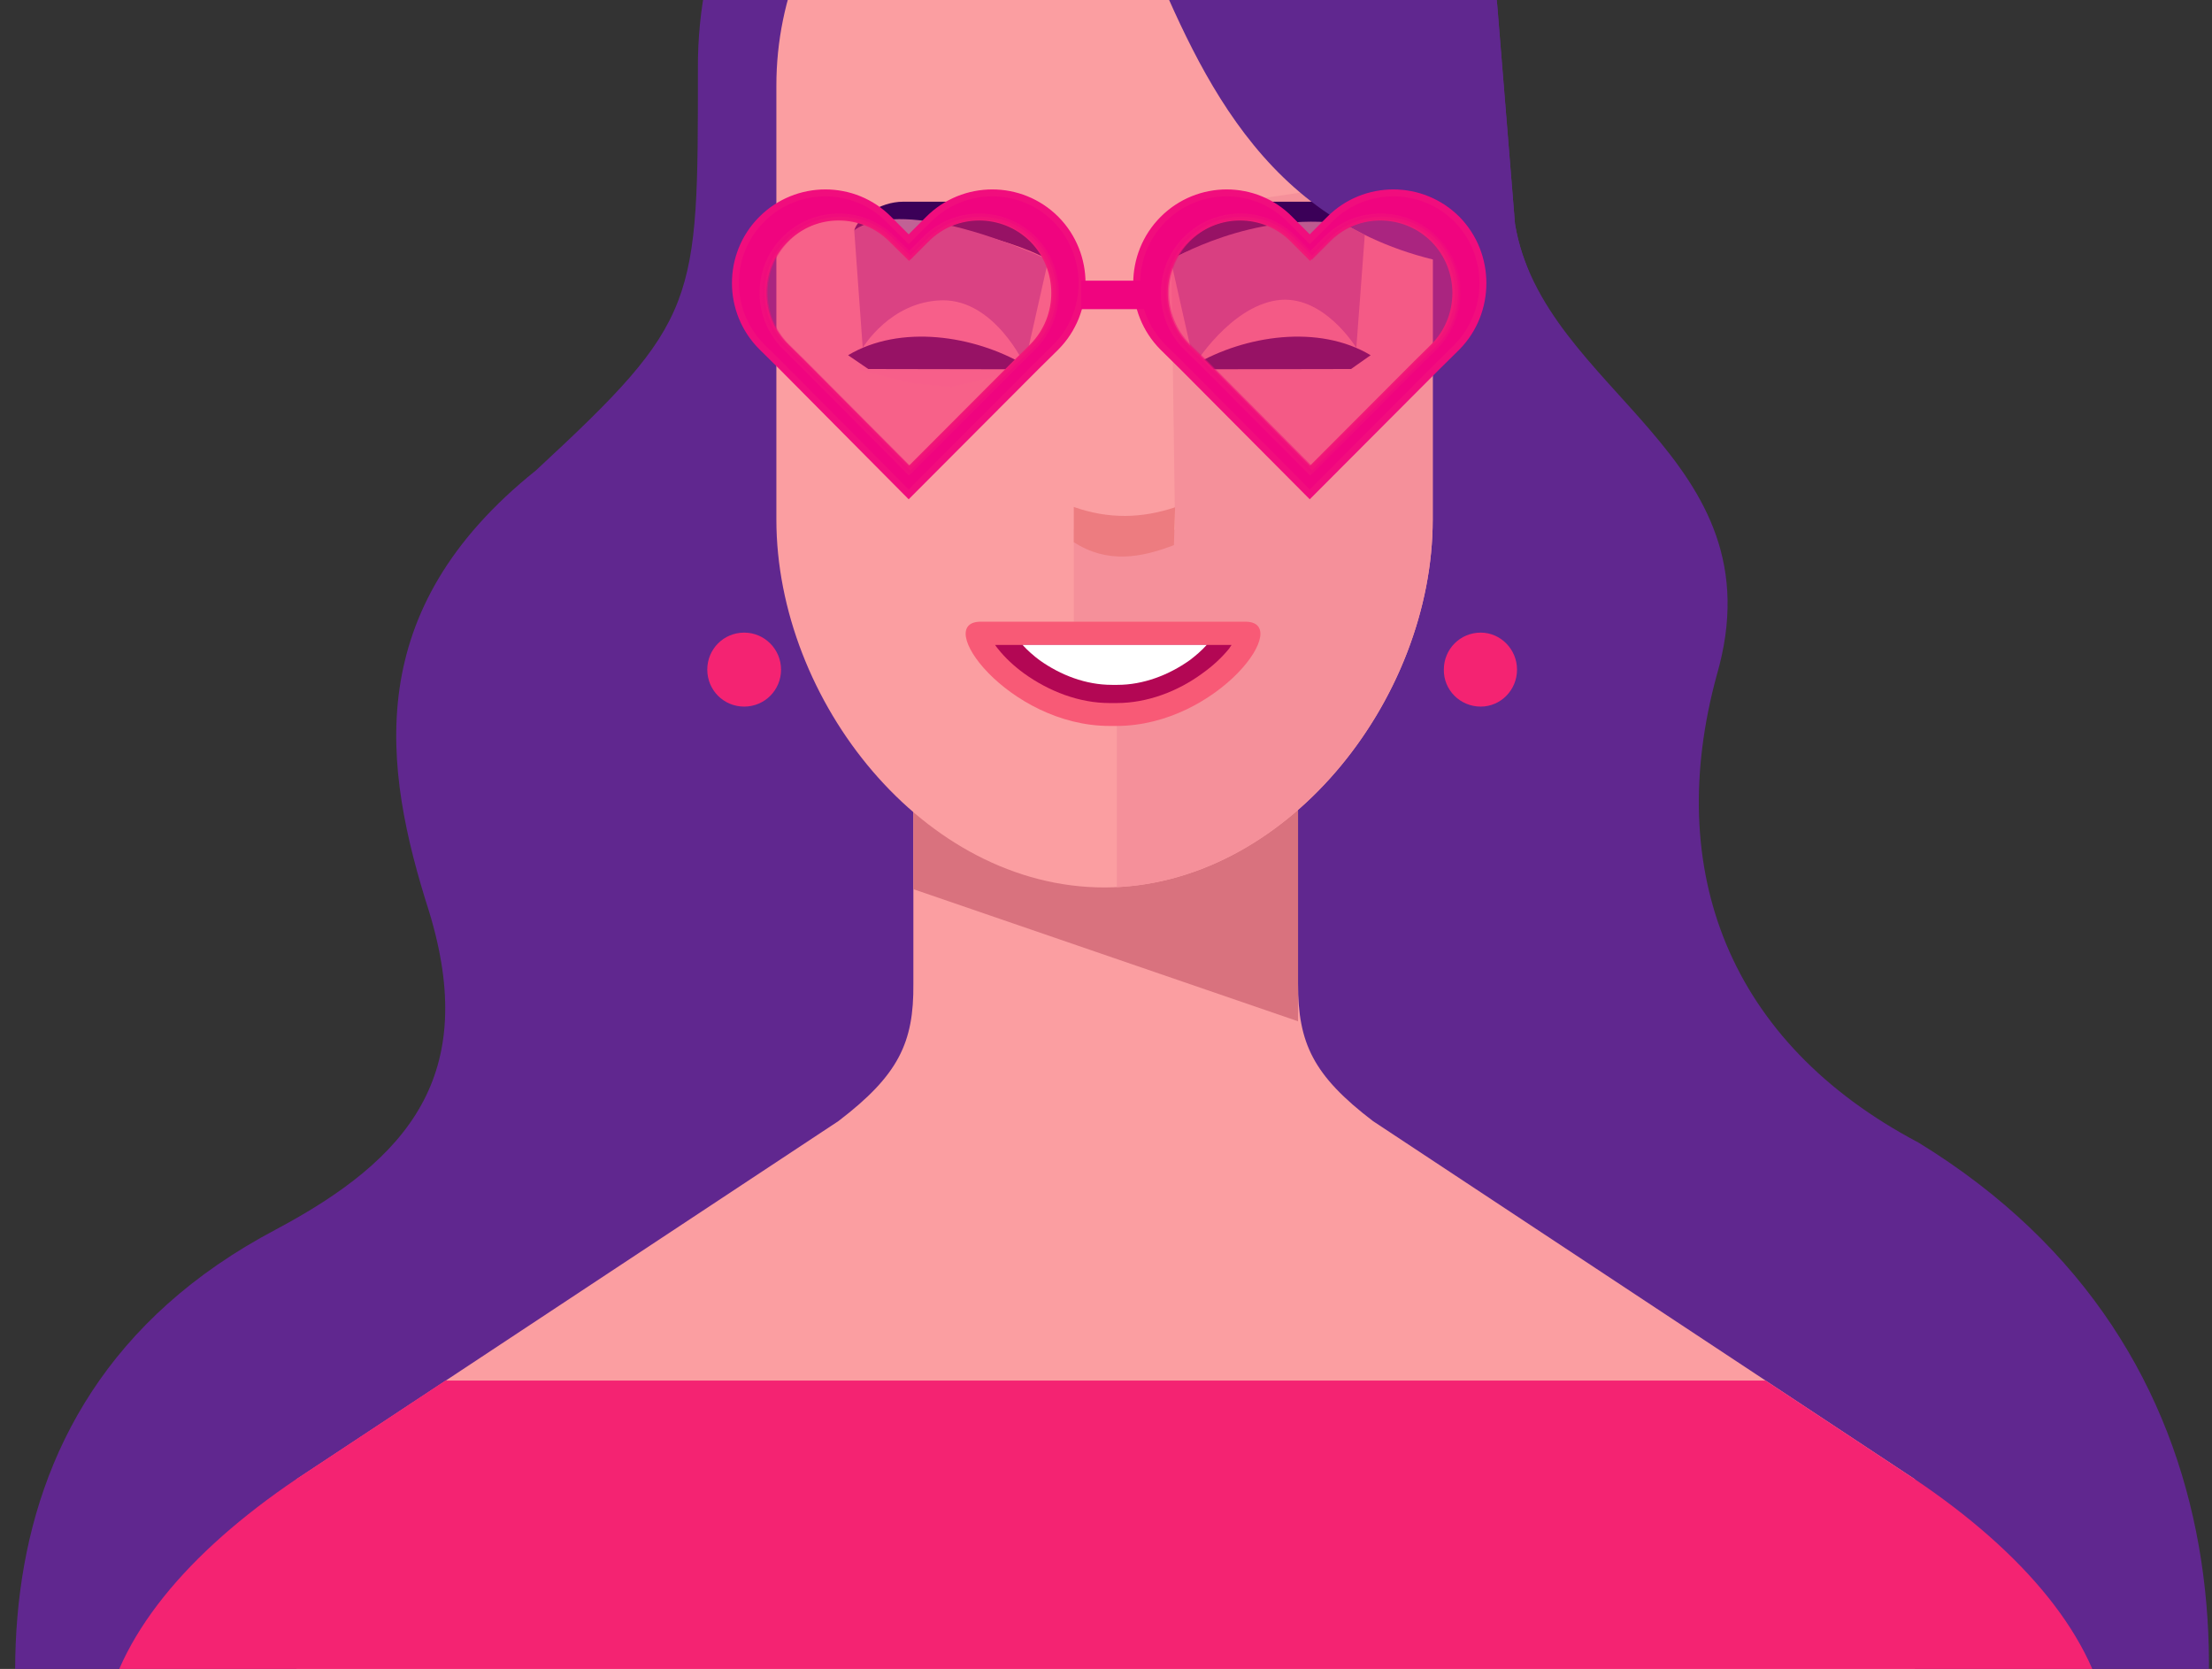 <svg width="114" height="86" viewBox="0 0 114 86" fill="none" xmlns="http://www.w3.org/2000/svg">
<rect x="0" y="0" width="114" height="86" fill="#333333" stroke="none"/>
<path fill-rule="evenodd" clip-rule="evenodd" d="M3.862 101.861C-0.166 91.107 -3.093 72.471 14.227 63.35C21.077 59.704 24.683 55.393 22.118 46.983C19.719 39.48 18.603 31.463 27.61 24.248C36.014 16.473 35.968 15.686 35.968 3.525C35.908 -8.758 45.941 -18 56.925 -18C67.35 -18 76.463 -9.923 77.202 0.742L78.077 11.527C79.525 20.255 91.776 23.446 88.472 34.806C85.741 44.835 89.061 53.699 98.867 58.872C116.308 69.552 116.173 88.868 110.228 103.026L51.901 103.344L3.862 101.861Z" fill="#60278F"/>
<path fill-rule="evenodd" clip-rule="evenodd" d="M56.788 105.492L56.985 104.282L57.211 105.507L98.686 108.956V76.222L70.759 57.768C67.666 55.408 66.897 53.744 66.897 50.689V40.947L57.784 40.478L47.072 40.932V50.689C47.102 53.729 46.303 55.408 43.21 57.768L15.283 76.222V108.94L56.788 105.492Z" fill="#FB9EA1"/>
<path fill-rule="evenodd" clip-rule="evenodd" d="M22.978 71.125L15.284 76.207C9.686 79.989 5.96 84.376 5.281 88.959L0 136.97L56.985 137L114 136.97L108.689 88.974C108.041 84.391 104.284 79.989 98.686 76.223L90.992 71.14H22.978V71.125Z" fill="#F42372"/>
<path fill-rule="evenodd" clip-rule="evenodd" d="M66.897 40.947H47.073V45.818L66.897 52.625V40.947Z" fill="#D9727E"/>
<path fill-rule="evenodd" clip-rule="evenodd" d="M56.91 -12.508C66.234 -12.508 73.838 -4.884 73.838 4.449V26.775C73.838 36.093 66.219 45.729 56.91 45.729C47.616 45.729 40.012 36.093 40.012 26.775V4.434C39.997 -4.884 47.616 -12.508 56.91 -12.508Z" fill="#FB9EA1"/>
<path fill-rule="evenodd" clip-rule="evenodd" d="M73.837 9.137V26.774C73.837 35.88 66.565 45.274 57.558 45.712V37.378L55.34 36.773V27.288C57.136 27.924 58.856 27.878 60.561 27.288L60.334 10.906L69.085 9.621L73.837 9.137Z" fill="#F5909A"/>
<path fill-rule="evenodd" clip-rule="evenodd" d="M55.34 27.938V26.123C57.136 26.758 58.856 26.713 60.561 26.138L60.5 28.09C58.81 28.74 57.075 29.058 55.34 27.938Z" fill="#ED7C80"/>
<path fill-rule="evenodd" clip-rule="evenodd" d="M50.618 32.037H64.106C66.776 31.931 62.778 37.407 57.543 37.407H57.181C51.961 37.407 47.947 31.931 50.618 32.037Z" fill="#F85A76"/>
<path fill-rule="evenodd" clip-rule="evenodd" d="M51.282 33.232C51.343 33.308 51.373 33.369 51.418 33.414C51.795 33.898 52.278 34.337 52.776 34.7C54.058 35.622 55.612 36.227 57.181 36.227H57.559C59.128 36.227 60.712 35.622 61.964 34.7C62.477 34.337 62.96 33.898 63.352 33.414C63.382 33.369 63.413 33.308 63.473 33.232H51.282Z" fill="#B30754"/>
<path fill-rule="evenodd" clip-rule="evenodd" d="M62.19 33.232H52.7C52.957 33.52 53.273 33.792 53.575 34.019C54.661 34.79 55.959 35.29 57.302 35.29H57.589C58.916 35.29 60.229 34.79 61.315 34.019C61.617 33.792 61.934 33.52 62.19 33.232Z" fill="white"/>
<path fill-rule="evenodd" clip-rule="evenodd" d="M44.236 19.044C44.492 14.976 50.739 13.675 52.926 19.044L49.003 19.937L46.876 19.725L44.236 19.044Z" fill="#FA9BA3"/>
<path fill-rule="evenodd" clip-rule="evenodd" d="M70.141 19.044C69.885 14.976 63.638 13.675 61.451 19.044L65.373 19.937L67.501 19.725L70.141 19.044Z" fill="#F5909A"/>
<path fill-rule="evenodd" clip-rule="evenodd" d="M54.028 13.388C52.202 12.299 46.016 10.695 44.025 11.875C44.191 11.255 45.307 10.393 46.56 10.393H49.683C50.618 10.408 53.153 10.589 54.028 10.998V13.388Z" fill="#3B0058"/>
<path fill-rule="evenodd" clip-rule="evenodd" d="M60.334 13.388C62.16 12.299 68.346 10.695 70.337 11.875C70.171 11.255 69.055 10.393 67.803 10.393H64.68C63.744 10.408 61.209 10.589 60.334 10.998V13.388Z" fill="#3B0058"/>
<path fill-rule="evenodd" clip-rule="evenodd" d="M76.312 36.41C77.338 36.41 78.183 35.562 78.183 34.504C78.183 33.46 77.338 32.598 76.312 32.598C75.256 32.598 74.411 33.445 74.411 34.504C74.396 35.562 75.256 36.41 76.312 36.41Z" fill="#F42372"/>
<path fill-rule="evenodd" clip-rule="evenodd" d="M38.352 36.41C39.408 36.41 40.253 35.562 40.253 34.504C40.253 33.46 39.408 32.598 38.352 32.598C37.296 32.598 36.451 33.445 36.451 34.504C36.451 35.562 37.296 36.41 38.352 36.41Z" fill="#F42372"/>
<path fill-rule="evenodd" clip-rule="evenodd" d="M44.749 19.015L52.806 19.03V18.803C50.196 17.276 46.394 16.701 43.708 18.304L44.749 19.015Z" fill="#3B0058"/>
<path fill-rule="evenodd" clip-rule="evenodd" d="M69.628 19.015L61.556 19.03V18.803C64.166 17.276 67.968 16.701 70.639 18.304L69.628 19.015Z" fill="#3B0058"/>
<path fill-rule="evenodd" clip-rule="evenodd" d="M46.273 -14.96C49.456 -16.911 53.123 -18 56.925 -18C67.35 -18 76.463 -9.923 77.202 0.742L78.077 11.527C78.213 12.389 78.469 13.206 78.786 13.977C55.597 13.614 61.707 -16.654 48.868 -10.452L46.273 -14.96Z" fill="#60278F"/>
<path d="M44.462 17.925L44.025 11.875C44.025 11.875 46.077 9.833 54.028 13.387L52.806 18.803C52.806 18.803 51.267 15.445 48.566 15.475C45.881 15.52 44.462 17.925 44.462 17.925Z" fill="#C16195"/>
<path fill-rule="evenodd" clip-rule="evenodd" d="M61.556 18.803L60.334 13.388C60.334 13.388 64.589 10.847 69.281 11.543L70.337 12.102L69.9 17.926C69.9 17.926 68.195 15.112 65.796 15.475C63.382 15.838 61.556 18.803 61.556 18.803Z" fill="#BE5A90"/>
<path fill-rule="evenodd" clip-rule="evenodd" d="M61.149 12.329C62.673 10.802 65.147 10.802 66.656 12.329L67.516 13.192L68.376 12.329C69.9 10.802 72.374 10.802 73.898 12.329C75.407 13.857 75.407 16.338 73.898 17.866L73.038 18.713L67.516 24.249L62.009 18.713L61.134 17.866C59.625 16.338 59.625 13.842 61.149 12.329ZM59.942 11.301C61.753 9.486 64.695 9.486 66.475 11.301L67.501 12.329L68.527 11.301C70.338 9.486 73.279 9.486 75.09 11.301C76.87 13.116 76.87 16.066 75.09 17.881L74.064 18.894L67.501 25.474L60.953 18.894L59.927 17.881C58.132 16.066 58.132 13.116 59.942 11.301Z" fill="#F0047F"/>
<path d="M61.149 12.329C62.673 10.802 65.147 10.802 66.656 12.329L67.516 13.192L68.376 12.329C69.9 10.802 72.374 10.802 73.898 12.329C75.407 13.857 75.407 16.338 73.898 17.866L73.038 18.713L67.516 24.249L62.009 18.713L61.134 17.866C59.625 16.338 59.625 13.842 61.149 12.329ZM59.942 11.301C61.753 9.486 64.695 9.486 66.475 11.301L67.501 12.329L68.527 11.301C70.338 9.486 73.279 9.486 75.09 11.301C76.87 13.116 76.87 16.066 75.09 17.881L74.064 18.894L67.501 25.474L60.953 18.894L59.927 17.881C58.132 16.066 58.132 13.116 59.942 11.301Z" stroke="#F10D7D" stroke-width="0.358" stroke-miterlimit="22.926"/>
<path opacity="0.5" fill-rule="evenodd" clip-rule="evenodd" d="M61.239 12.314C62.763 10.786 65.238 10.786 66.746 12.314L67.621 13.176L68.481 12.314C70.005 10.786 72.48 10.786 74.003 12.314C75.512 13.842 75.512 16.322 74.003 17.85L73.144 18.697L67.621 24.233L62.115 18.697L61.239 17.85C59.716 16.322 59.716 13.842 61.239 12.314Z" fill="#F52473"/>
<path opacity="0.5" d="M61.239 12.314C62.763 10.786 65.238 10.786 66.746 12.314L67.621 13.176L68.481 12.314C70.005 10.786 72.48 10.786 74.003 12.314C75.512 13.842 75.512 16.322 74.003 17.85L73.144 18.697L67.621 24.233L62.115 18.697L61.239 17.85C59.716 16.322 59.716 13.842 61.239 12.314Z" stroke="#F10D7D" stroke-width="0.301" stroke-miterlimit="22.926"/>
<path fill-rule="evenodd" clip-rule="evenodd" d="M40.464 12.329C41.988 10.802 44.462 10.802 45.971 12.329L46.846 13.192L47.706 12.329C49.23 10.802 51.704 10.802 53.228 12.329C54.737 13.857 54.737 16.338 53.228 17.866L52.368 18.713L46.846 24.249L41.339 18.713L40.479 17.866C38.941 16.338 38.941 13.842 40.464 12.329ZM39.257 11.301C41.068 9.486 44.01 9.486 45.805 11.301L46.831 12.329L47.857 11.301C49.668 9.486 52.61 9.486 54.42 11.301C56.215 13.116 56.215 16.066 54.42 17.881L53.394 18.894L46.831 25.474L40.298 18.894L39.272 17.881C37.447 16.066 37.447 13.116 39.257 11.301Z" fill="#F0047F"/>
<path d="M40.464 12.329C41.988 10.802 44.462 10.802 45.971 12.329L46.846 13.192L47.706 12.329C49.23 10.802 51.704 10.802 53.228 12.329C54.737 13.857 54.737 16.338 53.228 17.866L52.368 18.713L46.846 24.249L41.339 18.713L40.479 17.866C38.941 16.338 38.941 13.842 40.464 12.329ZM39.257 11.301C41.068 9.486 44.01 9.486 45.805 11.301L46.831 12.329L47.857 11.301C49.668 9.486 52.61 9.486 54.42 11.301C56.215 13.116 56.215 16.066 54.42 17.881L53.394 18.894L46.831 25.474L40.298 18.894L39.272 17.881C37.447 16.066 37.447 13.116 39.257 11.301Z" stroke="#F10D7D" stroke-width="0.358" stroke-miterlimit="22.926"/>
<path opacity="0.5" fill-rule="evenodd" clip-rule="evenodd" d="M40.555 12.314C42.079 10.786 44.553 10.786 46.047 12.314L46.922 13.176L47.782 12.314C49.306 10.786 51.78 10.786 53.304 12.314C54.812 13.842 54.812 16.322 53.304 17.85L52.444 18.697L46.922 24.233L41.415 18.697L40.555 17.85C39.031 16.322 39.031 13.842 40.555 12.314Z" fill="#F52473"/>
<path opacity="0.5" d="M40.555 12.314C42.079 10.786 44.553 10.786 46.047 12.314L46.922 13.176L47.782 12.314C49.306 10.786 51.78 10.786 53.304 12.314C54.812 13.842 54.812 16.322 53.304 17.85L52.444 18.697L46.922 24.233L41.415 18.697L40.555 17.85C39.031 16.322 39.031 13.842 40.555 12.314Z" stroke="#F10D7D" stroke-width="0.301" stroke-miterlimit="22.926"/>
<path d="M59.082 14.463H55.718V15.93H59.082V14.463Z" fill="#F0047F"/>
</svg>
